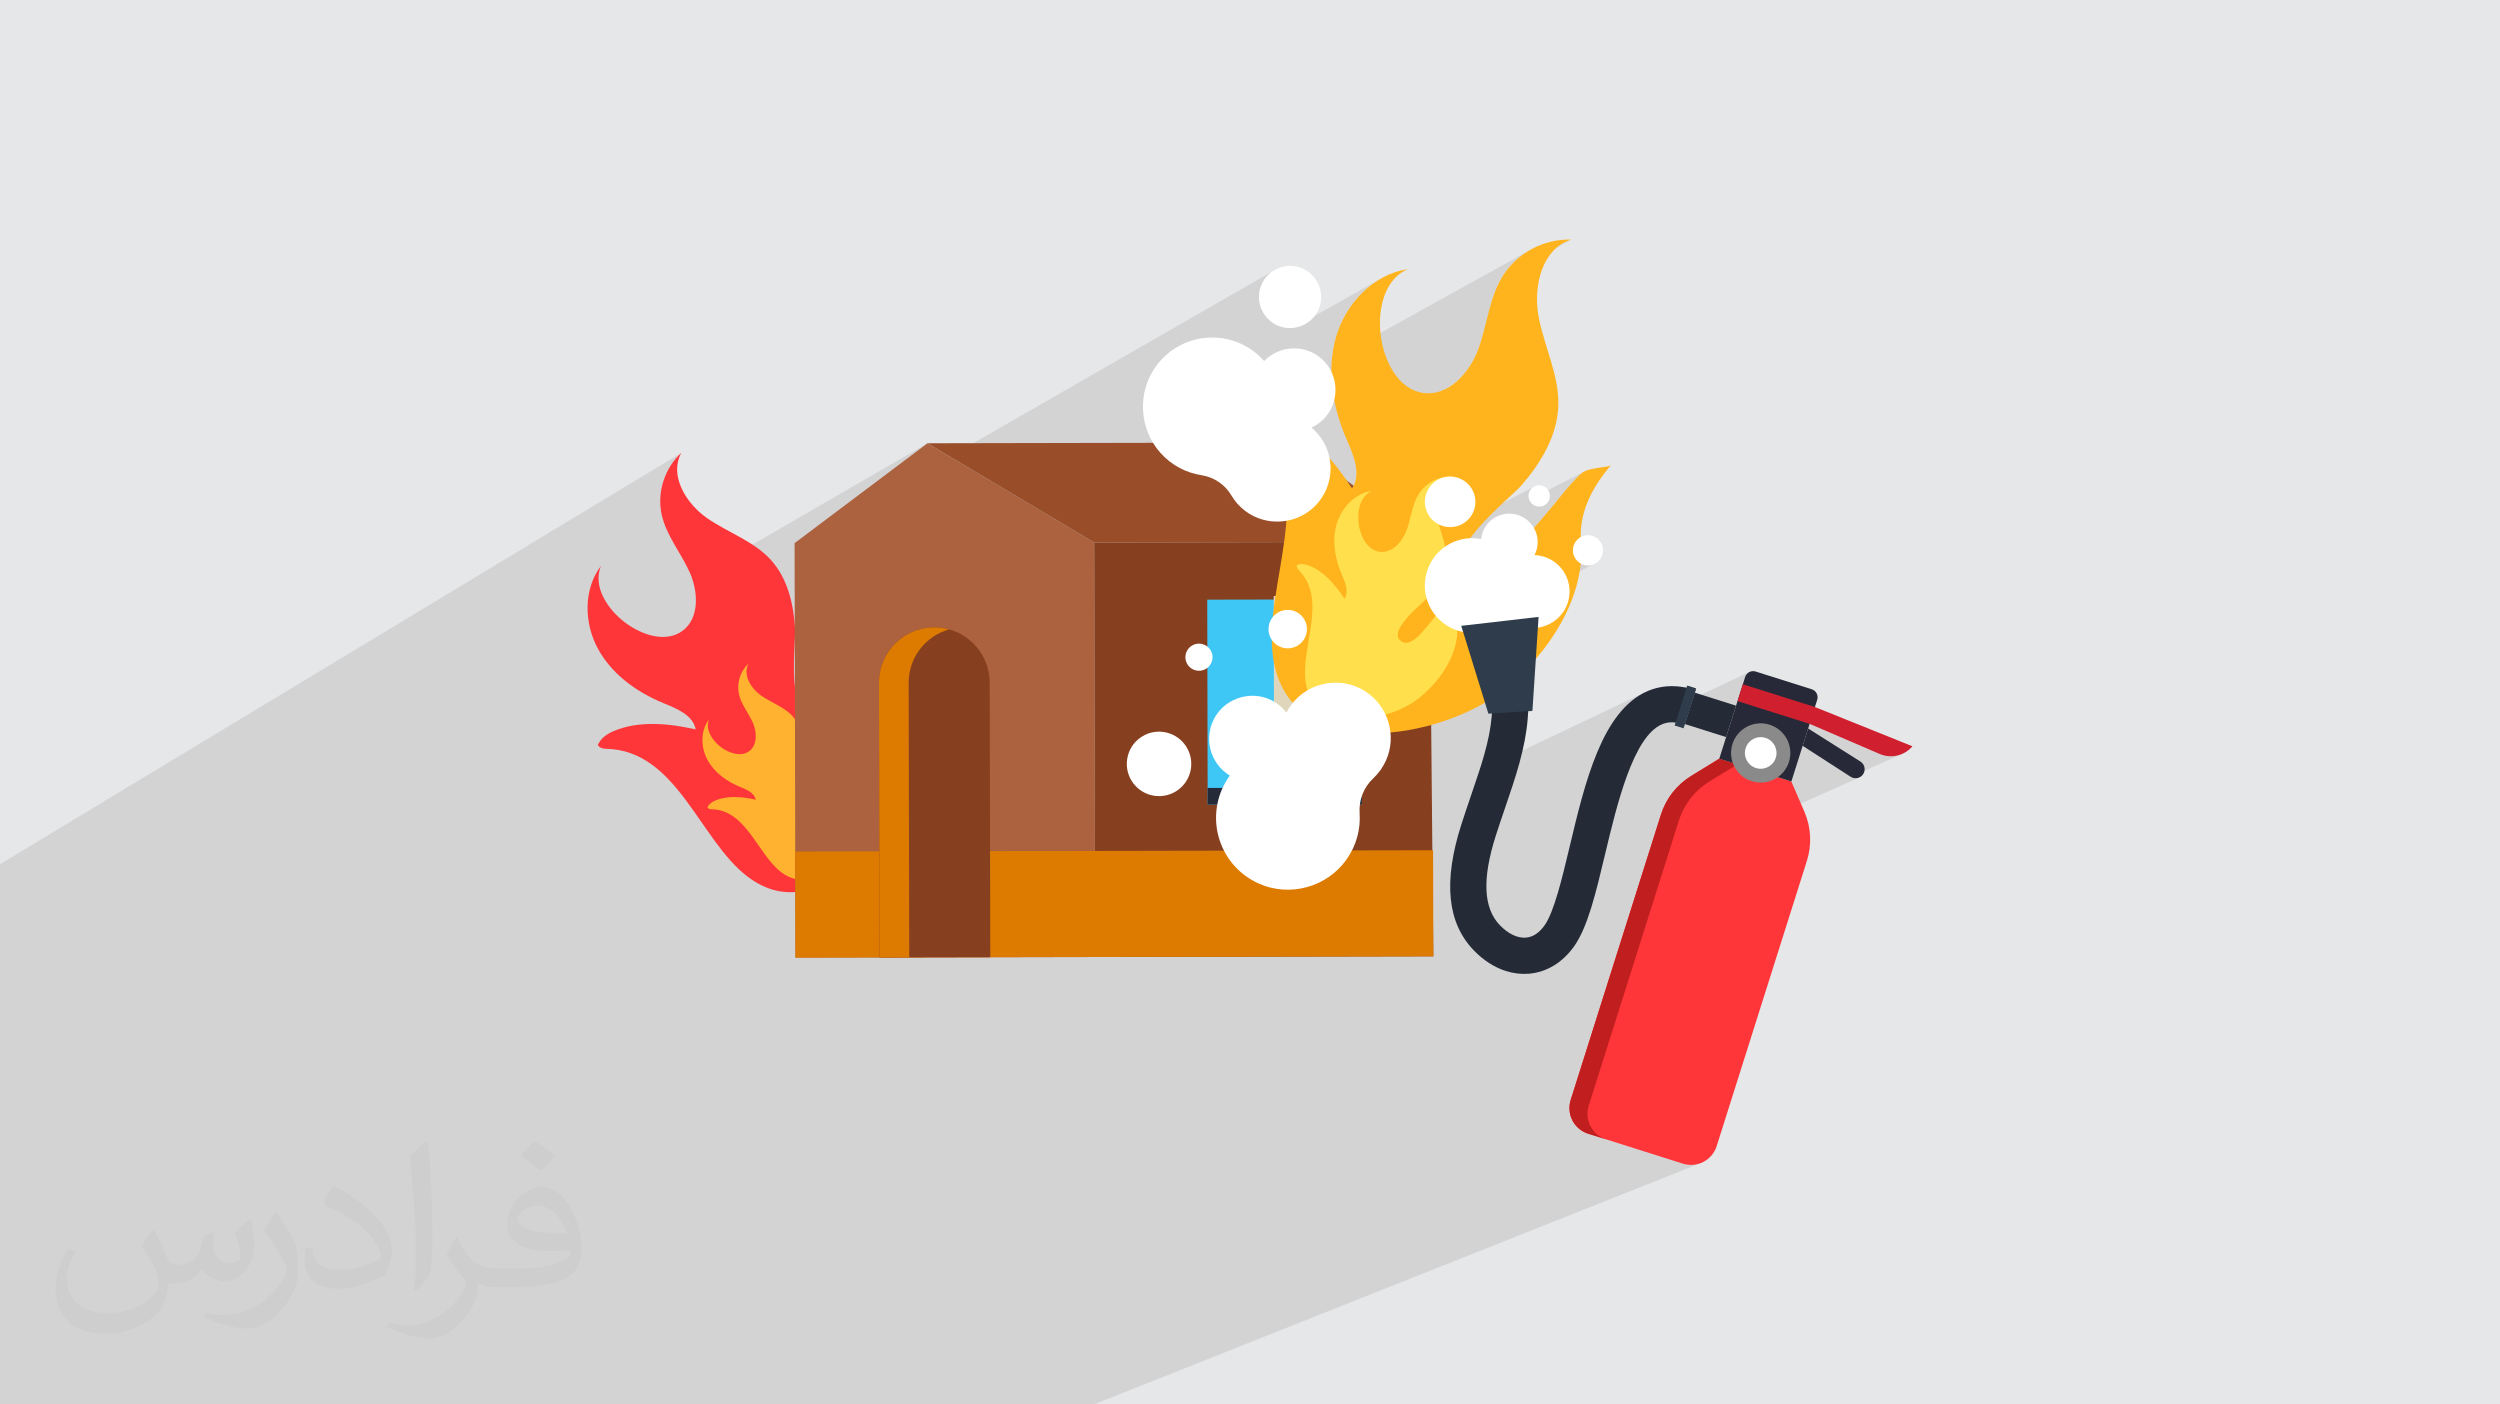 <?xml version="1.0" encoding="UTF-8"?>
<!DOCTYPE svg PUBLIC "-//W3C//DTD SVG 1.1//EN" "http://www.w3.org/Graphics/SVG/1.1/DTD/svg11.dtd">
<!-- Creator: CorelDRAW 2020 (64-Bit) -->
<svg xmlns="http://www.w3.org/2000/svg" xml:space="preserve" width="94.192mm" height="52.917mm" version="1.1" style="shape-rendering:geometricPrecision; text-rendering:geometricPrecision; image-rendering:optimizeQuality; fill-rule:evenodd; clip-rule:evenodd"
viewBox="0 0 9404.92 5283.66"
 xmlns:xlink="http://www.w3.org/1999/xlink"
 xmlns:xodm="http://www.corel.com/coreldraw/odm/2003">
 <defs>
  <style type="text/css">
   <![CDATA[
    .fil0 {fill:#E6E7E8}
    .fil16 {fill:#242A36;fill-rule:nonzero}
    .fil9 {fill:#242A37;fill-rule:nonzero}
    .fil17 {fill:#272938;fill-rule:nonzero}
    .fil19 {fill:#2E3C4B;fill-rule:nonzero}
    .fil8 {fill:#3EC6F5;fill-rule:nonzero}
    .fil7 {fill:#87401F;fill-rule:nonzero}
    .fil20 {fill:#8A8A8A;fill-rule:nonzero}
    .fil6 {fill:#994D29;fill-rule:nonzero}
    .fil5 {fill:#AC623F;fill-rule:nonzero}
    .fil15 {fill:#C11F1F;fill-rule:nonzero}
    .fil18 {fill:#D0202F;fill-rule:nonzero}
    .fil11 {fill:#DD7B00;fill-rule:nonzero}
    .fil10 {fill:#DFD6BB;fill-rule:nonzero}
    .fil3 {fill:#FF3639;fill-rule:nonzero}
    .fil4 {fill:#FFB230;fill-rule:nonzero}
    .fil12 {fill:#FFB31D;fill-rule:nonzero}
    .fil13 {fill:#FFE04C;fill-rule:nonzero}
    .fil14 {fill:white;fill-rule:nonzero}
    .fil2 {fill:#373435;fill-opacity:0.031}
    .fil1 {fill:#2B2A29;fill-opacity:0.102}
   ]]>
  </style>
 </defs>
 <g id="Layer_x0020_1">
  <polygon class="fil0" points="-0,0 9404.92,0 9404.92,5283.66 -0,5283.66 "/>
  <path class="fil1" d="M7153.6 2837.18l-190.89 85.37 6.86 3.35 7.63 1.7 7.66 -0.09 7.38 -1.77 -728.11 325.16 -287.33 908.63 -2.63 10.02 -1.57 10.03 -0.54 10 0.44 9.89 1.39 9.72 2.32 9.49 3.21 9.19 4.06 8.83 4.88 8.39 5.67 7.91 6.43 7.35 7.15 6.73 7.84 6.05 8.5 5.3 9.12 4.49 9.71 3.61 -0.01 0 288.29 91.17 10.02 2.62 10.03 1.57 10 0.55 9.89 -0.44 9.73 -1.4 9.48 -2.32 9.19 -3.21 -2285.02 908.57 -55.93 0 -463.9 0 -108.08 0 -226.55 0 -105.95 0 -1071.57 0 -24.61 0 -91.49 0 -166 0 -36.95 0 -44.9 0 -86.17 0 -0.02 0 -143.77 0 -59.78 0 -129.03 0 -119.91 0 -342.23 0 -60.99 0 -64.32 0 -141.48 0 -39.18 0 -289.9 0 -241.65 0 0 -6.28 0 -45.97 0 -60.26 0 -7.19 0 -65.37 0 -0.01 0 -65.91 0 -52.91 0 -26.51 0 -46.73 0 -33.82 0 -115.33 0 -0.88 0 -9.95 0 -148.27 0 -53.16 0 -23.38 0 -17.86 0 -49.55 0 -0.4 0 -7.84 0 -14.55 0 -51.7 0 -20.54 0 -6.11 0 -2.91 0 -33.8 0 -5.7 0 -4.94 0 -14.51 0 -4.59 0 -0.02 0 -7.74 0 -24.19 0 -42.44 0 -18.33 0 -3.05 0 -4.57 0 -9.09 0 -53.1 0 -37.27 0 -19.54 0 -8.98 0 -17.71 0 -0.22 0 -9.64 0 -55.85 0 -67.8 0 -51.73 0 -16.14 0 -0.66 0 -4.66 0 -71.92 0 -26.79 0 -46.93 0 -0.01 0 -28.96 0 -192.82 0 -50.85 0 -164.7 2563.38 -1547.62 -11.45 11.12 -10.64 11.88 -9.82 12.56 -8.96 13.2 -8.09 13.76 -7.18 14.25 -6.28 14.69 -5.33 15.06 -4.38 15.36 -3.39 15.61 -2.41 15.78 -1.39 15.9 -0.35 15.95 0.72 15.93 1.79 15.84 2.9 15.71 3.68 14.59 4.47 14.3 5.17 14.03 5.79 13.8 6.32 13.6 6.77 13.44 7.12 13.31 7.4 13.21 7.58 13.15 7.68 13.13 7.69 13.13 7.61 13.17 7.46 13.24 7.21 13.35 6.88 13.49 6.46 13.67 5.87 14.07 4.59 13.03 884.21 -512.1 84.3 50.16 1222.39 -702.31 -9.54 6.01 -8.97 6.94 -8.31 7.85 -7.58 8.74 -6.77 9.59 -5.87 10.42 -4.79 10.96 -3.6 11.17 -2.43 11.3 -1.28 11.36 -0.16 11.33 0.94 11.23 2 11.05 3.05 10.79 4.05 10.45 5.04 10.04 6.01 9.54 6.94 8.97 7.85 8.31 8.74 7.58 9.59 6.77 10.42 5.87 10.96 4.79 11.16 3.6 11.31 2.43 11.36 1.28 11.33 0.16 8.77 -0.73 338.51 -190.63 -20.99 12.05 -20.08 13.65 -19.12 15.12 -18.09 16.48 -14.82 15.46 168.19 -94.57 16.64 -8.38 -186.86 105.05 -0.15 0.16 -15.85 18.87 -14.63 19.89 -13.35 20.81 -12 21.63 -10.59 22.32 -9.14 22.9 -7.6 23.37 -3.24 11.82 -2.89 11.87 -2.56 11.93 -2.22 11.99 -1.89 12.02 -1.57 12.07 -1.26 12.11 -0.2 2.58 754.01 -417.95 -16.6 9.49 -15.98 10.51 -15.28 11.49 -14.49 12.44 -13.65 13.36 -12.72 14.23 -11.73 15.07 -10.67 15.87 -1.76 3.02 222.11 -122.71 18.08 -9.81 19.86 -7.41 -263.23 145.39 -4.13 7.09 -8.14 15.98 -7.32 16.34 -6.6 16.66 -5.98 16.93 -5.46 17.16 -5.05 17.35 -4.73 17.5 -4.53 17.6 -4.42 17.66 -4.41 17.68 -4.5 17.65 -4.71 17.57 -5.01 17.47 -5.41 17.3 -5.91 17.1 -6.75 16.95 -7.8 16.78 -8.83 16.47 -9.79 15.99 -10.7 15.37 -11.58 14.6 -12.4 13.66 -13.18 12.59 -13.91 11.36 -14.6 9.97 -15.24 8.46 -367.24 198.08 4.77 11.25 4.89 11.86 4.7 12 4.41 12.11 4 12.17 3.49 12.19 2.87 12.16 2.14 12.09 1.29 11.98 0.33 11.82 -0.74 11.62 -1.91 11.38 -3.21 11.09 -4.59 10.76 -6.11 10.39 -213.38 113.38 14.08 -5.5 15.89 -7.89 -64.38 34.21 -0.18 2.54 -2.76 28.27 -1.02 8.47 281.65 -149.15 10.74 -5.1 11.13 -4.2 11.47 -3.28 11.8 -2.27 -9.66 5.11 -5.95 4.02 -6.65 5.82 -5.91 6.55 -5.19 7.21 -4.49 7.79 -3.82 8.3 -3.17 8.72 -2.54 9.07 -1.93 9.34 -1.34 9.53 -0.77 9.65 -0.22 9.69 0.3 9.59 281.73 -148.07 8.46 -4.14 8.7 -3.6 8.9 -3.05 9.08 -2.46 9.21 -1.87 9.32 -1.25 9.38 -0.62 9.42 0.04 -2.45 1.29 5.04 0.35 9.17 1.56 8.9 2.44 8.58 3.27 8.19 4.05 7.75 4.81 7.26 5.53 6.7 6.21 6.1 6.84 5.44 7.45 4.72 8.02 3.95 8.53 3.13 9.03 2.24 9.47 1.28 9.65 0.29 9.55 -0.66 9.39 -1.57 9.17 -2.44 8.9 -3.27 8.57 -4.05 8.19 -4.81 7.75 -5.53 7.26 -6.2 6.7 -6.85 6.1 -5.28 3.85 265.82 -137.2 -6.98 3.65 -6.02 4.86 -4.95 5.89 -3.74 6.72 -2.4 7.36 -0.94 7.83 0.66 8.09 2.09 7.18 209.76 -107.92 -12.26 7.28 -8.41 7.43 -9.79 9.64 -10.63 11.17 -10.96 12.01 -10.32 11.68 159.39 -81.82 -5.98 3.28 -153.74 78.92 -0.13 0.14 -10.07 11.71 -8.84 10.54 -7.09 8.7 -8.32 10.34 -8.35 10.25 -8.37 10.18 -8.4 10.11 -8.42 10.06 -8.45 10.01 -8.47 9.98 -8.49 9.96 -8.5 9.94 -8.53 9.93 -8.54 9.95 -8.56 9.96 -2.44 2.84 7.52 15.43 5.2 18.71 1.65 19.73 -0.27 6.49 -0.65 6.36 -1.01 6.24 -1.36 6.1 -1.7 5.96 -2.02 5.8 -2.34 5.63 -2.65 5.46 0.75 0.02 0.75 0.02 0.74 0.01 0.75 0.01 0.75 0.01 0.75 0.03 0.75 0.03 0.75 0.05 14.32 1.92 10.14 2.45 149.31 -75.31 -9.88 5.17 -8.52 6.88 -7 8.33 -5.29 9.51 -3.39 10.41 -1.33 11.06 0.94 11.44 3.2 11.02 5.17 9.88 6.88 8.52 8.33 7 9.51 5.28 10.41 3.4 11.06 1.32 11.44 -0.93 11.02 -3.2 -100.72 50.26 0.4 0.86 4.5 12.98 3.19 13.49 1.83 13.92 0.37 14.29 -1.14 14.56 -2.2 12.29 -3.28 11.88 -4.3 11.42 -5.27 10.91 -6.19 10.35 -7.05 9.75 -7.84 9.09 -8.59 8.37 -9.27 7.6 -9.9 6.78 -10.46 5.91 -252.58 124.53 4.46 10.8 6.84 18.5 5.95 18.29 5.12 18.11 4.3 17.96 3.51 17.81 2.75 17.7 2.03 17.59 1.32 17.53 0.64 17.46 -0.01 17.43 -0.63 17.41 -0.38 5.44 152.39 -9.92 -160.71 77.22 -2.8 14.84 -3.76 17.76 -4.2 17.88 -4.6 18.03 -4.96 18.21 -5.31 18.39 -5.63 18.61 -5.92 18.84 -2.15 6.65 619.14 -294.05 -15.23 8.49 -14.64 9.57 -14.07 10.6 -13.51 11.6 -12.96 12.55 -12.45 13.47 -11.94 14.33 -11.46 15.17 -4.33 6.29 273.98 -129.55 -14.93 47.19 43.45 -20.47 -7.03 22.22 211.77 -99.62 -5.09 3.3 -4.4 4.24 -3.55 5.1 -2.54 5.89 -8.59 27.18 -20.03 63.34 271.2 85.76 263.73 113.31 8.13 3.11 8.26 2.42 8.35 1.72 8.39 1.03 8.4 0.37 8.37 -0.3 8.29 -0.95 8.19 -1.6 8.03 -2.24 7.84 -2.86zm-1362.93 -931.44l-0.01 0 83.53 -42.82 -83.52 42.82z"/>
  <path class="fil2" d="M578.49 4627.69c17.95,27.21 29.6,53.36 40.96,82.43 8.45,16.91 12.93,48.09 52.57,48.09 11.61,0 28.28,-3.42 43.06,-11.61 16.63,-8.73 29.32,-21.94 35.94,-42l15.85 -53.36 38.57 -19.02 2.64 2.64c-5.27,20.09 -6.59,39.36 -6.59,54.43 0,44.63 38.57,61.56 69.22,61.56 17.95,0 34.09,-8.73 34.09,-25.11 0,-21.13 -8.98,-57.06 -20.62,-89.29 17.95,-17.95 35.94,-35.94 56.53,-50.47l3.17 1.6c8.98,38.04 14,75.56 14,100.66 0,24.57 -10.83,51.79 -19.81,69.49 -18.49,34.87 -51.25,62.62 -90.87,62.62 -30.1,0 -63.65,-15.07 -86.66,-43.06l-1.32 0c-21.66,26.96 -55.22,51.25 -108.86,51.25l-16.63 0c-2.64,35.41 -10.29,60.49 -21.94,82.95 -31.95,62.34 -126.81,106.47 -216.1,106.47 -124.17,0 -186.51,-71.59 -186.51,-166.96 0,-58.91 19.27,-113.6 48.88,-152.42l24.29 10.04c-18.49,35.41 -30.91,68.68 -30.91,101.45 0,89.29 72.66,131.83 156.4,131.83 77.68,0 173.83,-49.41 191.28,-106.72 -6.59,-62.62 -30.1,-91.93 -66.04,-148.99 10.83,-19.02 24.83,-38.04 42.28,-58.38l3.17 0 0 0 0 0 -0.02 -0.09zm1432.13 -336.04c26.15,16.39 51.79,35.66 76.87,57.85 -14,19.81 -31.45,37.79 -53.11,53.64 -25.11,-20.34 -50.19,-37.79 -75.84,-56.27 17.42,-19.55 34.62,-38.29 52.04,-55.22l0 0 0 0 0 0 0 0 0 0 0.03 0zm13.47 244.11c-42.28,0 -76.87,27.75 -76.87,48.34 0,44.13 84.53,57.85 185.72,57.31 -12.68,-51.79 -57.06,-105.68 -108.86,-105.68l0.01 0.03zm-94.86 236.19c54.96,0 103.04,-1.6 139.74,-10.83 40.96,-10.29 75.56,-30.91 75.56,-45.17 0,-3.7 0,-8.19 -1.32,-11.89 -22.98,2.11 -49.41,2.11 -72.38,2.11 -74.49,0 -131.55,-16.91 -154.02,-58.66 -5.55,-11.61 -9.51,-24.57 -9.51,-39.36 0,-40.43 17.42,-79.79 48.09,-107 25.61,-22.45 53.89,-36.44 82.67,-36.44 52.04,0 93.51,41.75 122.57,107.54 15.85,35.94 26.68,77.4 26.68,129.72 0,34.87 -9.51,64.19 -31.17,85.85 -40.43,39.11 -114.92,53.89 -229.04,53.89l-51.79 0 0 0 -13.47 0c-28.28,0 -48.62,-5.02 -64.72,-17.42l-2.64 0c0.79,6.59 1.32,12.93 1.32,19.02 0,25.61 -8.45,58.38 -25.61,84.53 -50.72,75.3 -105.68,108.04 -153.24,108.04 -48.09,0 -107,-18.49 -160.11,-42.54l9.51 -18.49c17.17,7.13 40.96,11.89 73.7,11.89 85.85,0 198.66,-82.43 212.66,-163 -3.17,-6.59 -8.98,-15.32 -17.17,-24.57 -25.11,-29.85 -40.96,-54.68 -55.75,-80.83 12.68,-25.11 24.29,-45.17 35.13,-63.4l4.49 -0.53c36.72,74.77 69.99,117.55 144.23,117.55l11.61 0 0 0 53.89 0 0 0 0 0 0 0 0 0 0 0 0.09 0.01zm-371.98 79c6.34,-34.34 6.87,-72.91 6.87,-108.86l0 -53.36c0,-99.6 -12.68,-244.36 -22.98,-338.68 17.95,-19.27 43.06,-42 62.87,-57.31l5.81 1.6c13.47,118.62 16.63,256 16.63,383.06 0,33.3 -1.32,65.79 -4.49,89.55 -1.85,30.1 -19.27,52.83 -56.53,87.7l-8.19 -3.7zm-382.8 -157.19c1.85,46.77 24.83,83.49 105.15,83.49 49.93,0 92.19,-12.93 138.96,-35.13 8.45,-3.7 12.93,-8.73 12.93,-12.93 0,-29.32 -22.45,-68.15 -60.23,-103.55 -36.72,-33.3 -85.34,-62.62 -130.76,-82.18 -15.6,-6.59 -20.62,-13.47 -20.62,-20.09 0,-13.47 17.95,-41.75 32.77,-62.09l5.02 -0.53c52.04,27.21 110.17,67.64 153.24,112.53 39.11,41.47 63.4,83.49 63.4,129.19 0,33.81 -10.29,65.51 -26.96,95.11 -57.06,28.79 -117.83,50.72 -178.06,50.72 -73.17,0 -123.1,-34.34 -123.1,-114.92 0,-8.73 0,-22.19 3.17,-39.64l25.11 0 0 0 0 0 0 0 0 0 0 0 -0.02 0zm-132.37 -132.9l45.45 73.45c16.63,27.21 32.23,56.81 32.23,103.55l0 59.7c0,48.34 -30.91,100.13 -80.83,151.38 -39.11,34.62 -73.7,49.41 -105.68,49.41 -47.55,0 -101.98,-14.79 -164.85,-41.75l7.13 -18.49c19.81,5.27 42.79,9.77 71.06,9.77 90.36,-0.53 182.8,-66.57 225.08,-147.15 5.02,-9.26 6.87,-17.95 6.87,-24.04 0,-9.26 -5.02,-19.55 -8.98,-28.79 -22.98,-43.31 -48.62,-82.95 -76.87,-119.68 14.79,-23.25 29.6,-45.7 45.7,-67.9l3.7 0.53 0 0 0 0 0 0 0 0 0 0 -0.02 0.01z"/>
  <path class="fil3" d="M3400.09 2866.57c-30.97,245.83 -313.75,639.76 -588.04,431.05 -180.89,-137.61 -265.33,-475.13 -531.22,-480.6 -13.76,-0.28 -24.17,-2.88 -32,-14.3 11.92,-26.29 33.85,-41.5 60.91,-52.86 95.65,-40.24 208.56,-27.99 307.34,-5.97 -9.77,-53.93 -71.17,-78.12 -121.85,-98.96 -101.06,-41.57 -194.96,-109.73 -246.7,-205.99 -51.72,-96.26 -53.82,-223.02 12.39,-309.99 -32.48,78.01 25.56,165.2 93.66,215.22 61.63,45.3 150.21,74.42 212.17,29.59 65.26,-47.24 60.81,-147.75 27.64,-221.17 -33.18,-73.41 -87.9,-137.93 -105.29,-216.6 -18.4,-83.24 11.03,-175.36 74.27,-232.57 -46.97,84.15 16.85,190.02 95.84,245.19 79.02,55.15 176.04,86.48 240.83,157.79 62.65,68.96 85.47,165.52 91.07,258.53 3.39,56.36 -38.89,351.9 82.46,318.2 65.51,-18.17 45.52,-159.71 41.99,-208.62 -4.25,-59.15 -15.24,-117.38 -21.17,-176.3 -2.16,-21.42 1.93,-46.53 4.4,-68.03 3.44,-29.41 49.46,-96.19 48.59,-107.14 7.39,91.51 31.3,177.3 103.89,240.53 125.32,109.13 172.77,312.73 148.81,503.01z"/>
  <path class="fil4" d="M3228.19 3068.8c-15.26,121.03 -154.44,314.93 -289.47,212.2 -89.05,-67.75 -130.61,-233.89 -261.5,-236.59 -6.76,-0.13 -11.9,-1.42 -15.74,-7.04 5.86,-12.93 16.64,-20.42 29.96,-26.03 47.08,-19.79 102.66,-13.77 151.3,-2.94 -4.79,-26.55 -35.03,-38.45 -59.99,-48.7 -49.74,-20.47 -95.97,-54.02 -121.44,-101.41 -25.46,-47.39 -26.48,-109.79 6.1,-152.61 -15.98,38.41 12.6,81.33 46.11,105.96 30.34,22.3 73.93,36.64 104.45,14.57 32.11,-23.26 29.92,-72.74 13.61,-108.89 -16.36,-36.15 -43.27,-67.91 -51.84,-106.62 -9.05,-41 5.42,-86.34 36.55,-114.48 -23.11,41.42 8.31,93.53 47.19,120.67 38.89,27.17 86.65,42.58 118.54,77.69 30.84,33.94 42.09,81.48 44.84,127.26 1.68,27.77 -19.15,173.25 40.59,156.65 32.26,-8.96 22.41,-78.62 20.68,-102.7 -2.12,-29.13 -7.52,-57.79 -10.43,-86.78 -1.06,-10.57 -4.69,-22.32 -3.45,-32.89 1.69,-14.48 29.97,-47.96 29.54,-53.35 3.64,45.04 15.42,87.29 51.14,118.39 61.69,53.74 85.06,153.97 73.26,247.63z"/>
  <polygon class="fil5" points="4119.76,3600.26 2992.44,3602.55 2989.16,2043.24 3489.08,1667.6 4116.49,2040.95 "/>
  <polygon class="fil6" points="3489.08,1667.59 4872.5,1664.77 5377.75,2038.38 4116.51,2040.96 "/>
  <polygon class="fil7" points="4119.76,3600.26 5392.15,3597.66 5377.74,2038.39 4116.49,2040.95 "/>
  <polygon class="fil8" points="5123.3,3025.38 4543.19,3026.56 4541.62,2255.93 5121.74,2254.76 "/>
  <polygon class="fil9" points="5059.46,2254.88 5060.91,2963.24 4543.07,2964.28 4543.2,3026.56 5123.31,3025.38 5121.75,2254.74 "/>
  <polygon class="fil10" points="4793.26,3039.26 4791.65,2242.2 4871.66,2242.05 4873.28,3039.11 "/>
  <polygon class="fil11" points="2991.52,3203.43 5391.26,3198.56 5392.15,3597.67 2992.44,3602.56 "/>
  <path class="fil7" d="M3514.53 2360.09l0 0c115.03,-0.24 208.47,92.83 208.71,207.87l2.2 1033.11 -416.6 0.85 -2.18 -1033.11c-0.24,-115.04 92.84,-208.48 207.87,-208.71z"/>
  <path class="fil11" d="M3570.39 2367.77c-17.81,-4.9 -36.49,-7.72 -55.87,-7.69l0 0c-115.04,0.24 -208.1,93.68 -207.87,208.73l2.18 1033.09 111.71 -0.22 -2.2 -1033.11c-0.2,-95.68 64.21,-176.19 152.04,-200.81z"/>
  <path class="fil12" d="M5653.77 2597.74c-232.36,184.49 -804.27,284.96 -864.32,-123.38 -39.59,-269.27 170.71,-628.91 -52.32,-856.24 -11.53,-11.77 -18.29,-22.72 -15.41,-39.04 32.21,-12.51 63.73,-7.16 96.38,5.74 115.58,45.66 201.98,150.71 268.11,252.27 36.79,-54.35 4.49,-126.48 -21.45,-186.75 -51.7,-120.22 -75.03,-257.19 -38.69,-382.9 36.33,-125.73 140.68,-235.96 270.16,-254.99 -93.1,39.59 -116.44,162.83 -100.05,262.66 14.84,90.4 66.29,189.49 156.87,202.98 95.42,14.22 175.76,-75.58 208.82,-166.19 33.07,-90.61 40.29,-191.69 91.27,-273.56 53.96,-86.67 156.27,-140.91 258.3,-136.91 -110.66,32.72 -144.69,176.75 -123.24,290.15 21.46,113.37 78.28,221.39 74.03,336.73 -4.11,111.47 -65.44,213.25 -138.52,297.57 -44.29,51.09 -327.97,268.67 -195.88,341.44 71.3,39.27 172.71,-98.59 210.66,-143.43 45.88,-54.22 91.42,-105.55 135.69,-160.96 16.11,-20.15 56.45,-67.12 76.57,-83.4 27.55,-22.32 100.86,-19.77 109.27,-29.88 -70.3,84.51 -121.68,178 -112.46,292.91 15.87,198.33 -113.98,412.37 -293.82,555.19z"/>
  <path class="fil13" d="M5337.28 2626.92c-114.4,90.83 -395.94,140.28 -425.5,-60.73 -19.49,-132.55 84.05,-309.59 -25.74,-421.5 -5.67,-5.8 -9.01,-11.18 -7.59,-19.23 15.85,-6.15 31.37,-3.52 47.45,2.84 56.9,22.48 99.42,74.18 131.99,124.18 18.12,-26.77 2.2,-62.26 -10.57,-91.94 -25.43,-59.18 -36.92,-126.6 -19.03,-188.48 17.88,-61.89 69.26,-116.16 132.99,-125.51 -45.84,19.48 -57.32,80.14 -49.26,129.29 7.32,44.49 32.63,93.28 77.22,99.93 46.98,6.99 86.52,-37.21 102.8,-81.83 16.29,-44.6 19.84,-94.35 44.92,-134.68 26.57,-42.66 76.93,-69.36 127.15,-67.37 -54.47,16.09 -71.21,87.01 -60.66,142.81 10.57,55.83 38.53,108.99 36.44,165.77 -2.03,54.87 -32.22,104.98 -68.19,146.49 -21.82,25.15 -161.46,132.25 -96.43,168.09 35.12,19.33 85.01,-48.55 103.69,-70.6 22.59,-26.7 41.99,-55.77 63.76,-83.03 7.93,-9.91 14.67,-23.04 24.56,-31.04 13.58,-10.98 65.83,-15.96 69.97,-20.95 -34.62,41.62 -59.91,87.64 -55.38,144.19 7.84,97.64 -56.11,203.01 -144.62,273.31z"/>
  <path class="fil14" d="M4389.38 2756.04c-65.01,-16.07 -130.73,23.61 -146.8,88.61 -16.07,65.01 23.6,130.72 88.61,146.8 65.01,16.07 130.73,-23.6 146.8,-88.61 16.07,-65 -23.59,-130.73 -88.61,-146.8z"/>
  <path class="fil14" d="M4861.71 2296.57c-38.76,-9.58 -77.94,14.08 -87.53,52.84 -9.58,38.76 14.08,77.95 52.84,87.53 38.75,9.58 77.94,-14.08 87.53,-52.84 9.58,-38.76 -14.08,-77.94 -52.84,-87.53z"/>
  <path class="fil14" d="M4522.78 2422.75c-27.41,-6.78 -55.12,9.95 -61.89,37.36 -6.78,27.4 9.94,55.12 37.35,61.89 27.41,6.78 55.12,-9.94 61.9,-37.35 6.77,-27.41 -9.95,-55.12 -37.36,-61.9z"/>
  <path class="fil14" d="M4843.76 2672.66c-1.52,2.67 -2.73,5.41 -4.11,8.12 -14.88,-19.47 -34.46,-35.92 -58.27,-47.48 -73.22,-35.54 -164.2,-9.5 -207.63,59.33 -48.79,77.31 -24.02,178.32 52.75,225.08 -5.68,7.82 -11.04,15.98 -15.96,24.55 -79.25,138.36 -22.72,317.37 127.76,382.84 115.15,50.08 252.79,12.01 326.03,-89.99 38.81,-54.05 54.64,-116.21 50.48,-176.29 -3.35,-48.78 15.5,-97.43 51.27,-130.74 19.63,-18.3 36.14,-40.82 48.02,-67.25 41.79,-92.84 8.19,-204.94 -77.56,-259.81 -100.88,-64.55 -233.97,-31.02 -292.78,71.64z"/>
  <path class="fil14" d="M4957.84 1169.37c28.83,-57.74 5.38,-127.93 -52.36,-156.74 -57.74,-28.83 -127.93,-5.38 -156.74,52.36 -28.83,57.74 -5.38,127.93 52.36,156.74 57.74,28.83 127.92,5.38 156.74,-52.36z"/>
  <path class="fil14" d="M4940.4 1614.26c-2.18,-1.99 -4.5,-3.69 -6.75,-5.58 21.44,-9.88 41.04,-24.81 56.94,-44.76 48.85,-61.38 43.54,-152.44 -12.02,-207.81 -62.41,-62.18 -162.62,-60.2 -222.79,2.15 -6.16,-6.99 -12.69,-13.76 -19.71,-20.19 -113.41,-103.71 -293.69,-88.31 -386.99,39.39 -71.39,97.72 -64.62,235.19 15.86,325.6 42.64,47.9 97.78,75.89 155.15,84.66 46.58,7.12 88.37,35.13 112.15,75.8 13.05,22.33 30.75,42.59 53.1,59.34 78.5,58.87 191,50.92 260.7,-18.14 81.98,-81.25 78.53,-213.48 -5.62,-290.45z"/>
  <path class="fil14" d="M5548.83 1870.73c-9.5,-51.62 -59.05,-85.79 -110.69,-76.28 -51.63,9.5 -85.78,59.04 -76.29,110.68 9.5,51.63 59.05,85.79 110.69,76.29 51.63,-9.51 85.78,-59.06 76.29,-110.69z"/>
  <path class="fil14" d="M6029.56 2059.94c-5.66,-30.79 -35.21,-51.15 -66,-45.49 -30.79,5.66 -51.15,35.21 -45.49,66 5.66,30.79 35.21,51.14 66,45.49 30.78,-5.66 51.15,-35.22 45.49,-66z"/>
  <path class="fil14" d="M5830.02 1858.49c-4.01,-21.77 -24.89,-36.17 -46.68,-32.17 -21.76,4 -36.17,24.9 -32.16,46.67 4,21.78 24.9,36.18 46.67,32.17 21.78,-4 36.18,-24.9 32.17,-46.67z"/>
  <path class="fil14" d="M5778.76 2088.59c-2.01,-0.16 -3.98,-0.1 -5.98,-0.18 7.44,-14.32 11.76,-30.6 11.98,-48.05 0.68,-53.62 -40.35,-100.58 -93.57,-107.2 -59.76,-7.43 -113.06,35.64 -119.43,94.53 -6.26,-1.2 -12.62,-2.11 -19.12,-2.64 -104.72,-8.5 -195.62,75.38 -192.5,183.45 2.4,82.7 63.66,154.11 145.01,169.2 43.1,8.01 84.61,0.02 119.28,-19.29 28.15,-15.67 62.45,-18.06 92.34,-6.05 16.4,6.58 34.46,10.11 53.55,9.8 67.07,-1.11 124.5,-52.54 133.2,-119.06 10.23,-78.23 -47.05,-148.21 -124.76,-154.52z"/>
  <path class="fil3" d="M6738.89 2939.69l-270.95 -85.68 -105.79 64.98c-54.27,33.34 -94.71,85.1 -113.91,145.83l-339.41 1073.24c-16.84,53.28 12.69,110.14 65.97,127l356.24 112.66c53.28,16.84 110.15,-12.69 126.99,-65.98l339.42 -1073.24c19.19,-60.73 15.88,-126.34 -9.36,-184.81l-49.21 -114z"/>
  <path class="fil15" d="M5976.79 4159.54l339.39 -1073.24c19.21,-60.73 59.65,-112.5 113.93,-145.83l105.79 -64.98 -67.96 -21.49 -105.79 64.98c-54.27,33.34 -94.72,85.1 -113.91,145.83l-339.42 1073.24c-16.83,53.28 12.7,110.14 65.98,127l67.96 21.49c-53.29,-16.85 -82.82,-73.72 -65.97,-127z"/>
  <path class="fil16" d="M6378.84 2596.42l-41.05 129.8c-13.05,-4.51 -24.47,-6.97 -34.4,-8.11 -27.31,-3.12 -43.31,3.53 -50.87,6.67 -108.54,45.6 -169.68,301.93 -214.31,489.09 -34.88,146.44 -65.06,272.92 -115.84,345.25 -43.45,61.8 -104.29,98.75 -171.49,103.99 -28.72,2.26 -57.52,-1.24 -85.58,-10.11 -42.94,-13.58 -84.17,-39.85 -120.66,-77.49 -100.39,-103.95 -115.79,-258.86 -47.06,-473.82 12.09,-37.9 24.51,-74.17 36.48,-109.34 74.73,-218.51 128.74,-376.31 10.41,-585.95l118.63 -66.98c148.38,262.76 76.23,473.71 -0.1,697.04 -11.76,34.48 -23.99,70.14 -35.67,106.75 -52.03,162.71 -47.05,273.17 15.27,337.56 31.36,32.48 66.05,48.99 97.67,46.6 26.68,-2.14 50.38,-17.78 70.63,-46.53 35.75,-51 65.82,-176.84 94.8,-298.57 57.04,-239.43 121.79,-510.73 294.12,-583.1 45.01,-18.83 93.52,-22.83 144.96,-11.98 11.26,2.32 22.58,5.43 34.04,9.24z"/>
  <path class="fil17" d="M6815.64 2592.95l-210.86 -66.69c-16.66,-5.27 -34.45,3.96 -39.72,20.63l-97.11 307.12 271.2 85.76 97.12 -307.11c5.27,-16.66 -3.96,-34.44 -20.63,-39.71z"/>
  <path class="fil18" d="M6556.47 2574.07l271.21 85.77 366.79 147.58c-30.15,35.73 -80.14,47.53 -123.1,29.07l-263.73 -113.31 -271.2 -85.76 20.03 -63.34z"/>
  <path class="fil17" d="M6802.15 2740.55l196.73 124.38c13.07,8.27 18.93,24.3 14.27,39.05 -6.77,21.42 -32.05,30.52 -50.91,18.34l-180.72 -116.56 20.63 -65.21z"/>
  <polygon class="fil16" points="6375.91,2605.76 6530.94,2654.78 6493.59,2772.92 6338.54,2723.9 "/>
  <polygon class="fil19" points="6380.98,2589.66 6333.46,2739.91 6299.87,2729.28 6347.38,2579.04 "/>
  <path class="fil20" d="M6730.04 2866.23c18.56,-58.71 -13.98,-121.36 -72.7,-139.93 -58.7,-18.56 -121.35,13.99 -139.91,72.7 -18.57,58.7 13.97,121.34 72.68,139.92 58.71,18.56 121.36,-13.99 139.93,-72.69z"/>
  <path class="fil14" d="M6680.45 2850.54c9.91,-31.33 -7.45,-64.74 -38.78,-74.65 -31.31,-9.91 -64.74,7.45 -74.65,38.77 -9.91,31.32 7.45,64.76 38.78,74.66 31.31,9.91 64.75,-7.45 74.65,-38.78z"/>
  <polygon class="fil19" points="5599.37,2684.92 5497.12,2354.38 5788.14,2320.75 5764.9,2674.13 "/>
 </g>
</svg>
